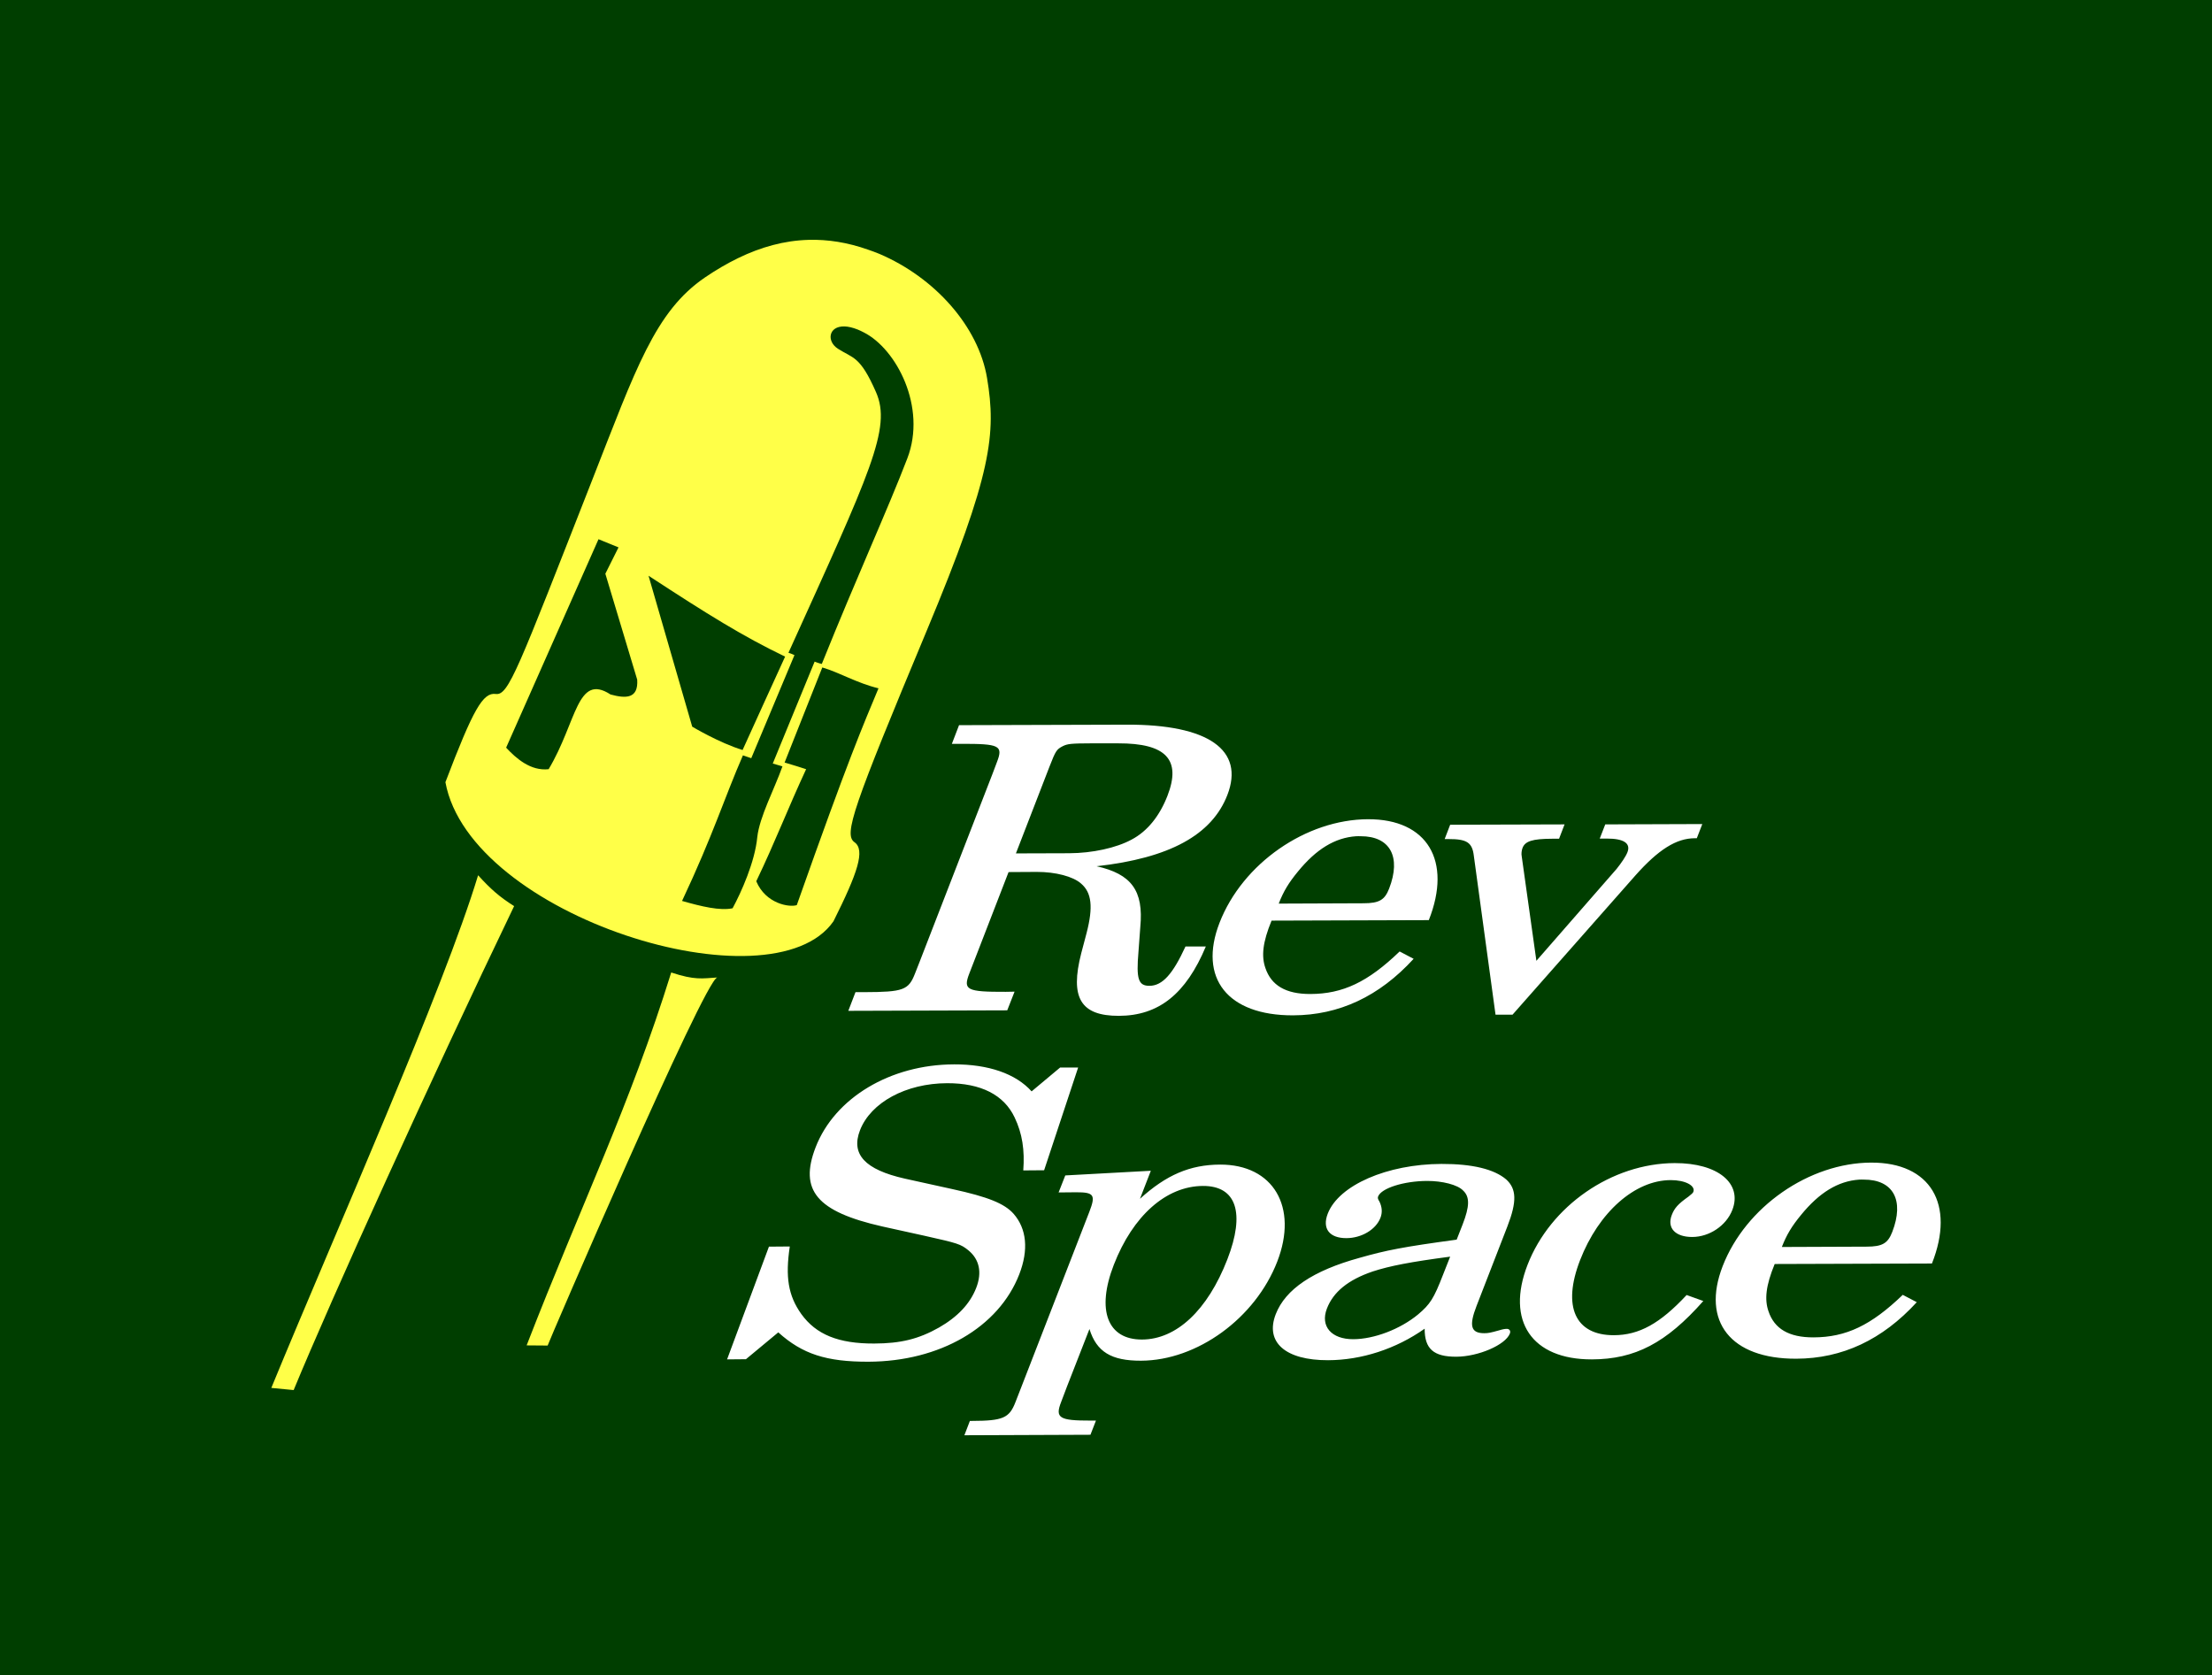 <?xml version="1.0" encoding="UTF-8" standalone="no"?>
<!-- Created with Inkscape (http://www.inkscape.org/) -->

<svg
   xmlns:dc="http://purl.org/dc/elements/1.1/"
   xmlns:cc="http://creativecommons.org/ns#"
   xmlns:rdf="http://www.w3.org/1999/02/22-rdf-syntax-ns#"
   xmlns:svg="http://www.w3.org/2000/svg"
   xmlns="http://www.w3.org/2000/svg"
   xmlns:sodipodi="http://sodipodi.sourceforge.net/DTD/sodipodi-0.dtd"
   xmlns:inkscape="http://www.inkscape.org/namespaces/inkscape"
   width="469.505"
   height="355.523"
   id="svg2836"
   version="1.1"
   inkscape:version="0.47 r22583"
   sodipodi:docname="/home/juerd/data/jue/revspace/data/jue/revspace/logo.svg">
  <defs
     id="defs2838">
    <inkscape:perspective
       sodipodi:type="inkscape:persp3d"
       inkscape:vp_x="0 : 526.18109 : 1"
       inkscape:vp_y="0 : 1000 : 0"
       inkscape:vp_z="744.09448 : 526.18109 : 1"
       inkscape:persp3d-origin="372.04724 : 350.78739 : 1"
       id="perspective2844" />
    <inkscape:perspective
       id="perspective2829"
       inkscape:persp3d-origin="0.5 : 0.33333333 : 1"
       inkscape:vp_z="1 : 0.5 : 1"
       inkscape:vp_y="0 : 1000 : 0"
       inkscape:vp_x="0 : 0.5 : 1"
       sodipodi:type="inkscape:persp3d" />
    <inkscape:perspective
       id="perspective2867"
       inkscape:persp3d-origin="0.5 : 0.33333333 : 1"
       inkscape:vp_z="1 : 0.5 : 1"
       inkscape:vp_y="0 : 1000 : 0"
       inkscape:vp_x="0 : 0.5 : 1"
       sodipodi:type="inkscape:persp3d" />
  </defs>
  <sodipodi:namedview
     id="base"
     pagecolor="#ffffff"
     bordercolor="#666666"
     borderopacity="1.0"
     inkscape:pageopacity="0.0"
     inkscape:pageshadow="2"
     inkscape:zoom="0.35"
     inkscape:cx="-287.39035"
     inkscape:cy="292.04721"
     inkscape:document-units="px"
     inkscape:current-layer="layer1"
     showgrid="false"
     inkscape:window-width="1440"
     inkscape:window-height="847"
     inkscape:window-x="0"
     inkscape:window-y="26"
     inkscape:window-maximized="1" />
  <g
     inkscape:label="Laag 1"
     inkscape:groupmode="layer"
     id="layer1"
     transform="translate(-96.676,-468.886)">
    <g
       id="g3664">
      <rect
         y="468.886"
         x="96.676"
         height="355.523"
         width="469.505"
         id="rect5497"
         style="fill:#003e00;fill-opacity:1;stroke:none" />
      <g
         transform="translate(-8.571,-8.571)"
         id="g3658">
        <g
           id="g2881">
          <g
             transform="translate(91.438,-226.014)"
             id="g3054">
            <path
               inkscape:connector-curvature="0"
               id="path4060"
               style="fill:#ffff48;fill-opacity:1;stroke:none;display:inline"
               d="m 156.277,909.875 c -8.744,28.153 -19.003,49.027 -30.688,79.146 l 4.46,0.035 c -0.113,-0.008 33.237,-77.554 35.998,-78.119 -3.234,0.204 -4.75,0.599 -9.769,-1.062 z m -40.989,-20.636 c -7.356,24.279 -29.936,74.927 -43.891,108.807 l 4.743,0.46 c 7.967,-19.323 29.163,-66.057 46.794,-102.719 -3.118,-1.961 -5.04,-3.677 -7.646,-6.548 z m 73.057,-44.103 c 3.617,1.053 7.354,3.326 11.928,4.425 -3.303,7.946 -6.168,14.383 -17.344,46.015 -1.556,0.518 -6.578,-0.261 -8.601,-5.062 4.08,-8.508 6.612,-15.23 10.583,-23.786 -0.968,-0.332 -2.68,-0.85 -4.566,-1.416 l 8,-20.176 z M 151.463,825.668 c 12.542,8.198 20.035,12.862 28.989,17.167 -3.231,7.12 -5.803,12.661 -9.026,19.822 -4.976,-1.526 -10.69,-4.955 -10.69,-4.955 l -9.274,-32.033 z m -10.619,-7.752 4.248,1.734 -2.796,5.593 6.761,22.476 c 0.27,4.067 -2.398,4.045 -5.663,3.15 -7.134,-4.625 -7.135,5.825 -13.132,15.857 -3.83,0.432 -6.898,-2.288 -9.026,-4.566 l 19.609,-44.245 z m 52.209,-45.165 c 0.787,0.021 1.728,0.235 2.832,0.673 0.392,0.156 0.842,0.383 1.274,0.602 6.918,3.495 13.4,15.857 9.238,26.724 -4.101,10.709 -10.632,24.947 -18.158,43.643 -0.637,-0.139 -1.522,-0.496 -1.522,-0.496 l -8.884,21.627 2.053,0.602 c -1.712,4.849 -4.871,10.699 -5.345,15.043 -0.492,5.202 -3.404,11.706 -5.239,15.079 -2.673,0.563 -6.583,-0.377 -10.725,-1.557 6.636,-14.104 8.986,-21.882 12.92,-30.901 l 1.77,0.602 9.168,-21.875 c 0,0 -0.747,-0.362 -1.274,-0.496 17.403,-38.411 21.938,-47.684 18.583,-55.324 -3.39,-7.721 -4.83,-7.127 -8.07,-9.203 -2.468,-1.581 -2.03,-4.835 1.38,-4.743 z m -7.61,-18.371 c -5.199,0.142 -10.139,1.533 -14.937,3.858 -2.388,1.158 -4.72,2.529 -7.044,4.106 -10.617,7.223 -14.699,19.432 -23.928,42.935 -15.844,40.351 -17.782,45.85 -20.494,45.484 -2.712,-0.366 -4.765,3.166 -10.69,18.724 5.225,28.509 69.349,48.326 82.367,29.52 5.151,-10.3 6.781,-15.132 4.46,-16.778 -2.321,-1.646 -0.396,-7.222 15.326,-44.882 13.935,-33.36 14.766,-41.875 12.813,-53.625 -1.83,-11.016 -11.148,-21.375 -22.866,-26.37 -0.781,-0.333 -1.571,-0.601 -2.372,-0.885 -4.38,-1.553 -8.593,-2.199 -12.636,-2.088 z" />
            <path
               inkscape:connector-curvature="0"
               id="path4025"
               style="fill:#ffffff;fill-opacity:1;stroke:none;display:inline"
               d="m 321.612,970.189 -1.522,3.858 c -1.954,5.037 -2.713,6.236 -5.309,8.424 -3.778,3.115 -9.308,5.225 -13.734,5.239 -4.631,0.015 -7.058,-2.735 -5.593,-6.513 1.368,-3.526 4.486,-6.08 9.699,-7.858 3.647,-1.186 8.008,-2.033 16.459,-3.15 z m -52.457,-15.008 c 7.102,-0.023 8.978,5.752 5.168,15.574 -4.201,10.83 -10.815,17.002 -18.123,17.025 -7.307,0.023 -9.727,-6.203 -5.982,-15.857 4.038,-10.41 11.115,-16.717 18.937,-16.742 z m 139.319,-1.345 c 0.303,-0.02 0.612,9.8e-4 0.92,0 6.278,-0.02 8.658,4.398 6.053,11.114 -0.944,2.435 -2.122,3.104 -5.416,3.115 l -18.017,0.071 c 1.01,-2.603 2.129,-4.442 4.071,-6.796 3.858,-4.729 7.837,-7.204 12.389,-7.504 z m -135.708,-3.186 c -6.381,0.02 -11.434,2.207 -16.99,7.256 l 2.301,-5.947 -18.158,0.991 -1.416,3.61 3.717,-0.035 c 3.808,-0.012 4.197,0.567 2.796,4.177 l -14.371,37.024 -1.31,3.363 c -1.303,3.358 -2.651,3.943 -9.238,3.964 l -0.425,0 -1.168,3.044 26.759,-0.106 1.168,-3.009 -1.133,0 c -6.69,0.021 -7.568,-0.571 -6.265,-3.929 l 1.274,-3.363 4.743,-12.141 c 1.507,4.859 4.659,6.745 10.937,6.725 11.939,-0.038 24.261,-9.02 28.919,-21.025 4.494,-11.586 -0.82,-20.637 -12.141,-20.6 z m 47.006,-0.142 c -11.527,0.037 -21.795,4.503 -24.14,10.548 -1.238,3.19 0.362,5.215 3.964,5.203 3.191,-0.01 6.244,-1.8 7.221,-4.318 0.423,-1.091 0.361,-2.261 -0.212,-3.433 -0.39,-0.586 -0.381,-0.845 -0.283,-1.097 0.684,-1.763 5.466,-3.276 10.406,-3.292 3.191,-0.01 6.487,0.799 7.646,2.053 1.434,1.337 1.359,3.372 -0.106,7.15 l -1.274,3.256 c -11.393,1.546 -14.939,2.247 -20.6,3.858 -9.893,2.715 -15.752,6.675 -17.804,11.964 -2.312,5.961 2.057,9.798 11.114,9.769 7.102,-0.023 14.408,-2.394 20.494,-6.69 -0.014,4.276 1.888,5.962 6.725,5.947 4.631,-0.015 10.418,-2.485 11.362,-4.92 0.228,-0.588 -0.123,-0.993 -0.637,-0.991 -0.412,10e-4 -0.845,0.064 -1.664,0.319 -1.842,0.509 -2.291,0.599 -3.115,0.602 -2.882,0.009 -3.292,-1.572 -1.664,-5.77 l 6.548,-16.884 c 2.052,-5.289 1.955,-7.976 -0.248,-9.982 -2.55,-2.172 -7.147,-3.313 -13.734,-3.292 z m 49.519,-0.177 c -13.38,0.043 -26.402,9.082 -31.255,21.592 -4.625,11.922 0.901,20.11 13.663,20.07 9.16,-0.029 15.767,-3.475 23.645,-12.389 l -3.54,-1.274 c -5.638,6.055 -10.081,8.513 -15.433,8.53 -8.234,0.026 -10.996,-6.105 -7.185,-15.928 3.941,-10.159 11.604,-16.966 19.22,-16.99 3.088,-0.01 5.335,1.17 4.814,2.513 -0.098,0.252 -0.419,0.486 -1.026,0.991 -2.266,1.6 -2.986,2.466 -3.54,3.894 -1.075,2.771 0.751,4.684 4.354,4.672 3.602,-0.011 7.192,-2.376 8.495,-5.734 2.182,-5.625 -3.052,-9.975 -12.212,-9.946 z m 41.697,-0.106 c -13.174,0.042 -26.653,9.388 -31.538,21.981 -4.56,11.754 1.715,19.689 15.61,19.645 9.777,-0.031 18.278,-4.01 25.591,-11.999 l -2.973,-1.557 c -6.728,6.478 -12.041,9.004 -18.937,9.026 -5.249,0.017 -8.314,-1.836 -9.557,-5.522 -0.876,-2.513 -0.585,-5.435 1.31,-10.052 l 33.378,-0.106 c 4.988,-12.594 -0.328,-21.455 -12.884,-21.415 z M 216.273,929.378 c -13.483,0.043 -25.272,7.097 -29.343,17.592 -3.55,9.151 0.267,13.671 14.158,16.813 l 8.991,1.982 c 6.997,1.571 7.634,1.743 9.274,3.079 2.339,1.921 2.934,4.69 1.664,7.964 -1.303,3.358 -3.926,6.148 -7.893,8.424 -4.341,2.446 -8.108,3.38 -13.769,3.398 -7.616,0.024 -12.324,-1.915 -15.468,-6.265 -2.792,-3.932 -3.406,-7.876 -2.442,-14.335 l -4.425,0.035 -8.884,23.928 4,-0.035 6.867,-5.699 c 5.104,4.596 10.195,6.258 19.149,6.23 15.129,-0.048 27.634,-7.298 31.998,-18.548 2.019,-5.205 1.573,-9.671 -1.203,-12.849 -1.932,-2.174 -5.408,-3.586 -12.99,-5.239 l -10.123,-2.23 c -8.411,-1.902 -11.473,-5.144 -9.486,-10.265 2.28,-5.877 9.728,-9.954 18.477,-9.982 7.204,-0.023 12.075,2.484 14.335,7.256 1.649,3.433 2.164,6.978 1.841,11.256 l 4.425,-0.035 7.221,-21.804 -3.823,0 -6.053,5.062 c -3.372,-3.763 -9.187,-5.757 -16.495,-5.734 z m 85.411,-48.422 c 0.303,-0.02 0.612,9.9e-4 0.92,0 6.278,-0.02 8.658,4.398 6.053,11.114 -0.944,2.435 -2.122,3.104 -5.416,3.115 l -18.017,0.071 c 1.01,-2.603 2.129,-4.442 4.071,-6.796 3.858,-4.729 7.837,-7.204 12.389,-7.504 z m 73.447,-2.584 -20.6,0.071 -1.168,3.009 1.451,0 c 3.602,-0.011 5.174,0.972 4.425,2.902 -0.358,0.924 -1.298,2.279 -2.301,3.54 l -17.025,19.503 -3.115,-22.193 c -0.113,-0.503 -0.018,-1.266 0.177,-1.77 0.554,-1.427 2.081,-1.933 6.301,-1.947 l 1.451,0 1.168,-3.044 -24.282,0.071 -1.168,3.044 0.814,0 c 3.911,-0.013 5.047,0.725 5.38,3.575 l 4.601,33.697 3.61,0 26.051,-29.52 c 4.928,-5.55 8.725,-7.916 12.636,-7.929 l 0.425,0 1.168,-3.009 z m -70.934,-1.026 c -13.174,0.042 -26.653,9.388 -31.538,21.981 -4.56,11.754 1.715,19.689 15.61,19.645 9.777,-0.031 18.278,-4.01 25.591,-11.999 l -2.973,-1.557 c -6.728,6.478 -12.041,9.004 -18.937,9.026 -5.249,0.017 -8.314,-1.836 -9.557,-5.522 -0.876,-2.513 -0.585,-5.435 1.31,-10.052 l 33.378,-0.106 c 4.988,-12.594 -0.328,-21.455 -12.884,-21.415 z m -58.616,-16.105 5.557,0 c 10.189,-0.032 13.441,3.474 10.477,11.114 -1.661,4.282 -4.25,7.538 -7.61,9.309 -3.257,1.771 -8.333,2.887 -13.274,2.902 l -11.291,0.035 7.15,-18.477 c 1.303,-3.358 1.507,-3.608 2.796,-4.283 1.019,-0.506 1.769,-0.588 6.194,-0.602 z m 7.398,-3.964 -35.608,0.106 -1.522,3.964 1.841,0 c 8.337,-0.026 9.084,0.367 7.716,3.894 l -0.92,2.442 -15.539,40.068 -0.92,2.336 c -1.368,3.526 -2.459,3.938 -10.796,3.964 l -1.841,0 -1.522,3.964 33.732,-0.106 1.557,-3.964 -1.876,0.035 c -8.337,0.026 -9.084,-0.403 -7.716,-3.929 l 0.92,-2.372 7.398,-19.114 5.982,-0.035 c 4.014,-0.013 7.737,0.974 9.415,2.478 2.236,1.921 2.597,4.938 1.168,10.477 l -1.133,4.283 c -2.445,9.483 -0.131,13.335 8,13.309 8.439,-0.027 14.224,-4.649 18.441,-14.725 l -4.318,0 c -2.659,5.794 -4.867,8.345 -7.646,8.353 -2.367,0.008 -2.834,-1.433 -2.336,-7.221 l 0.389,-5.274 c 0.732,-7.717 -1.897,-11.231 -9.274,-12.884 15.472,-1.726 24.461,-6.635 27.75,-15.114 3.713,-9.571 -4.053,-14.992 -21.344,-14.937 z" />
          </g>
        </g>
      </g>
    </g>
  </g>
</svg>

